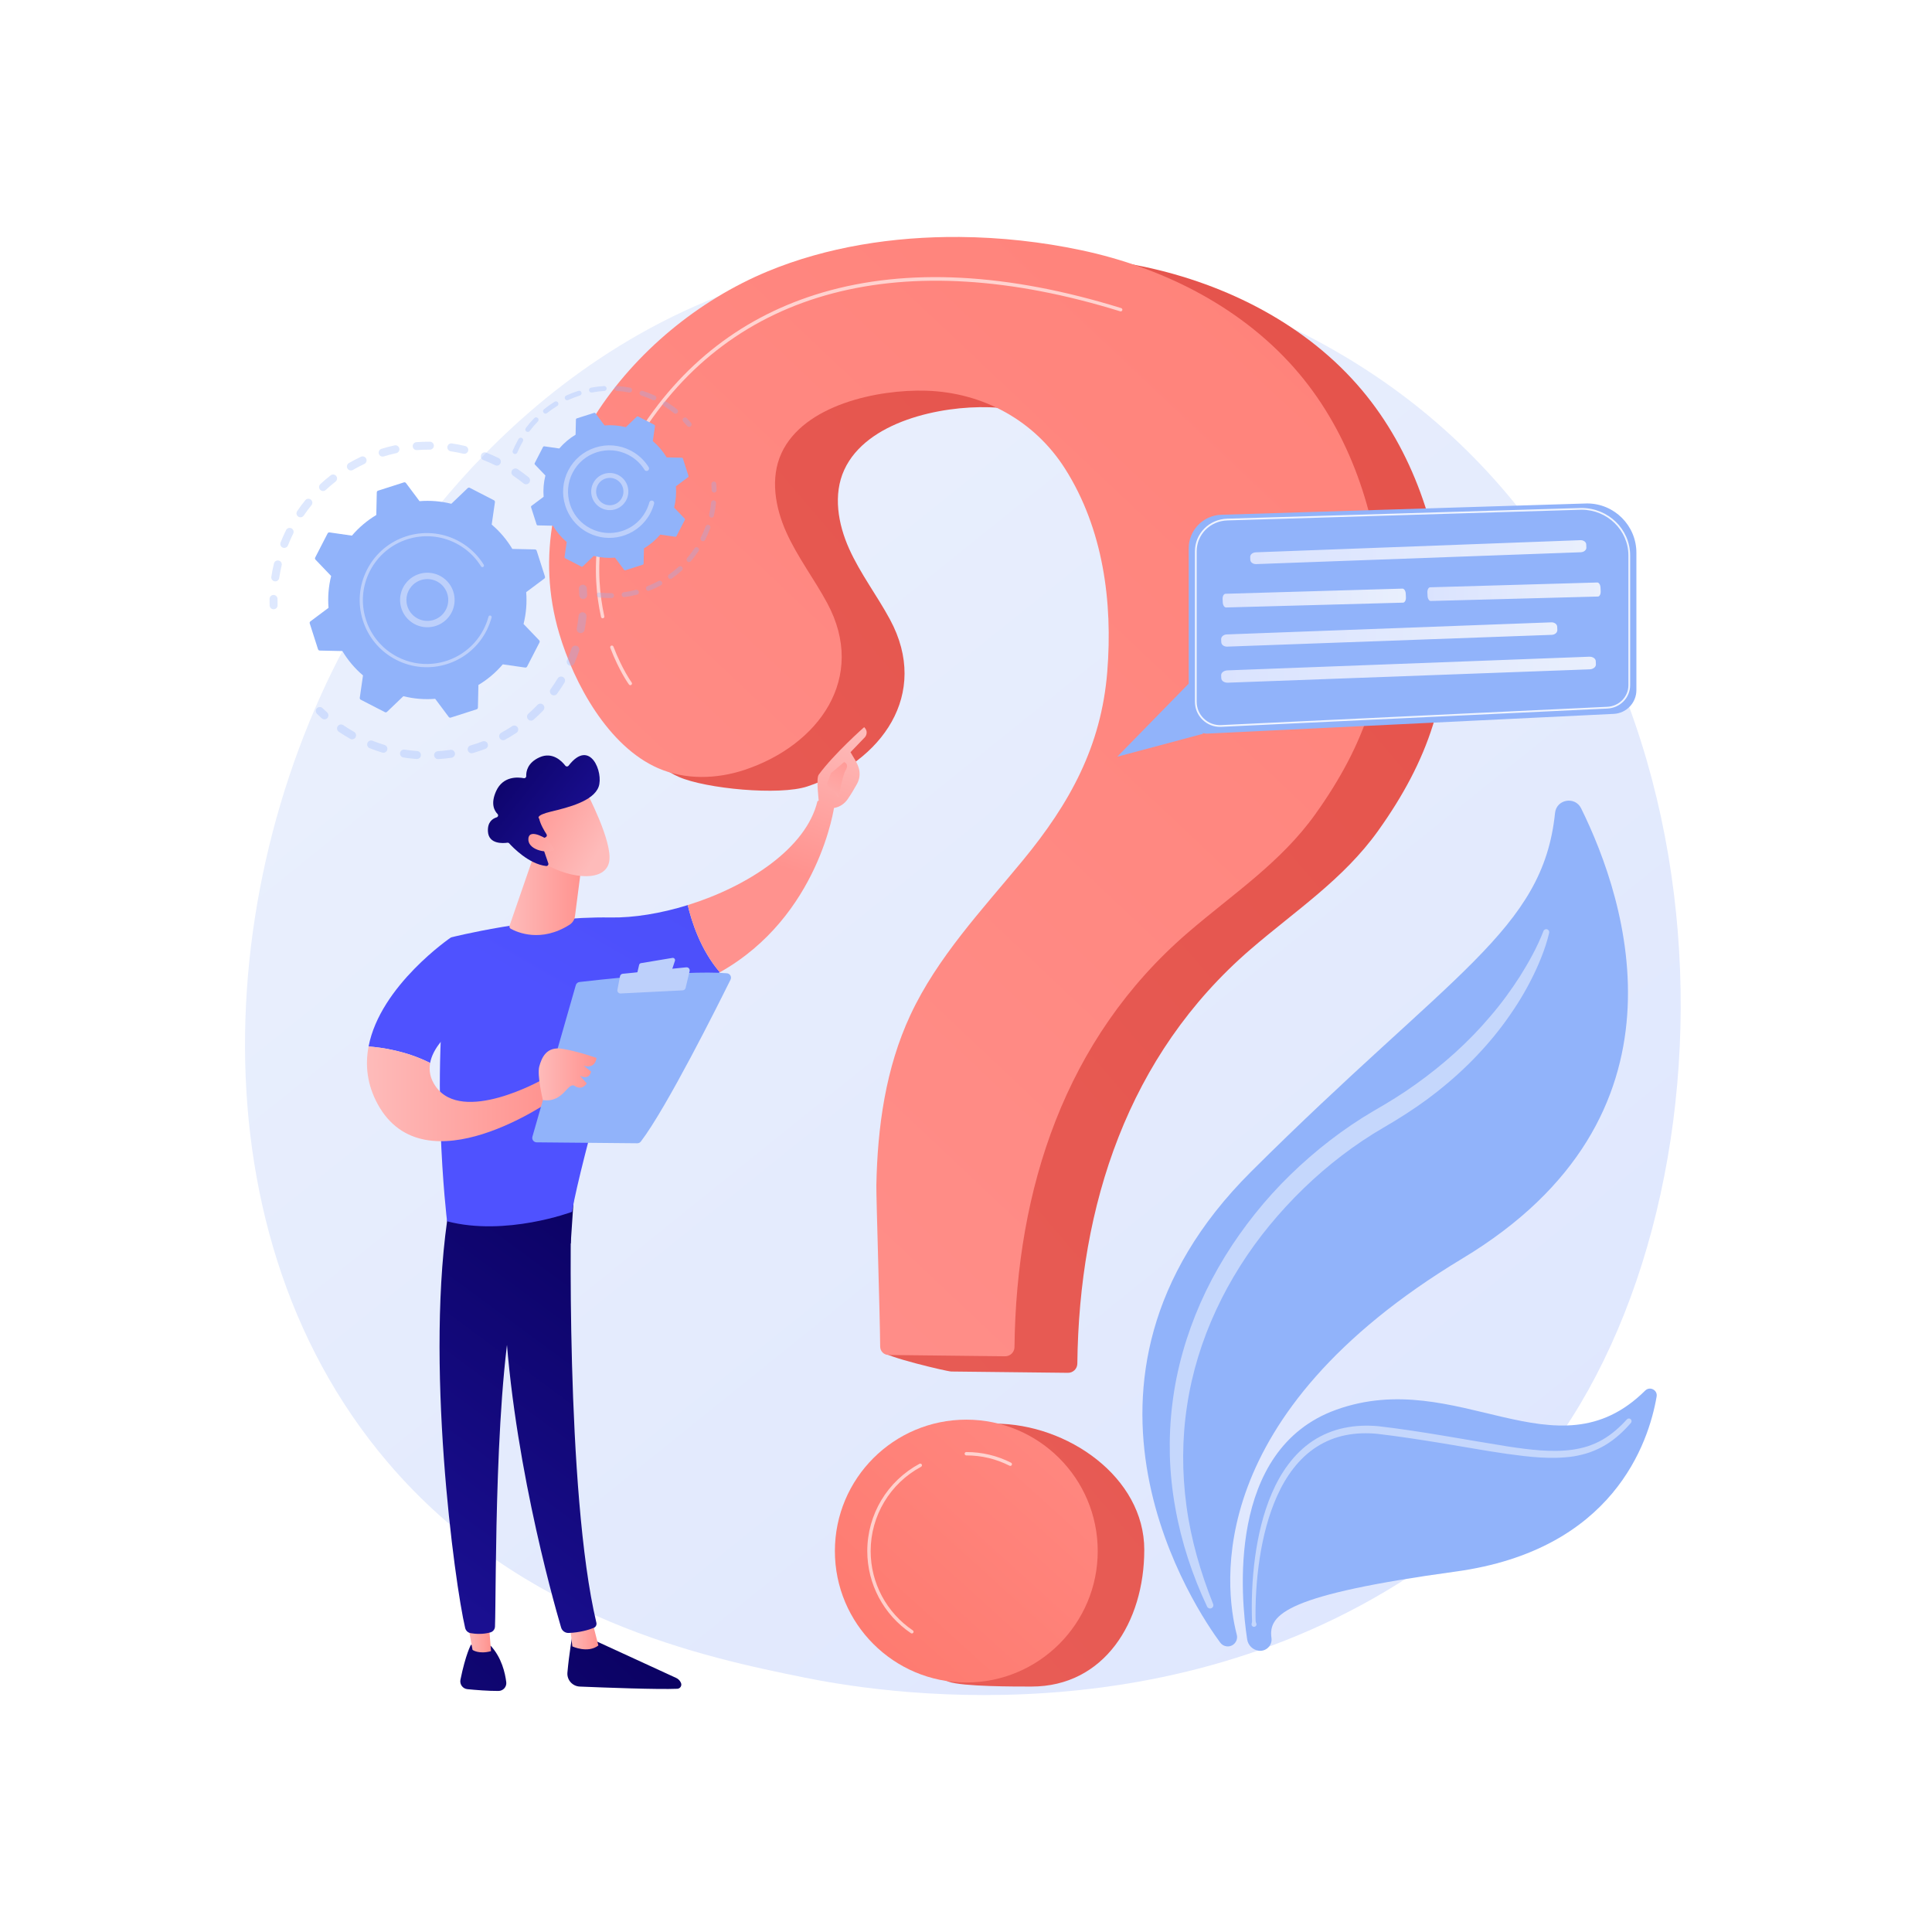<?xml version="1.0" encoding="utf-8"?>
<!-- Generator: Adobe Illustrator 27.5.0, SVG Export Plug-In . SVG Version: 6.00 Build 0)  -->
<svg version="1.1" xmlns="http://www.w3.org/2000/svg" xmlns:xlink="http://www.w3.org/1999/xlink" x="0px" y="0px"
	 viewBox="0 0 3710 3710" style="enable-background:new 0 0 3710 3710;" xml:space="preserve">
<g id="Background">
	<g>
		<g>
			<rect style="fill:#FFFFFF;" width="3710" height="3710"/>
		</g>
	</g>
</g>
<g id="Illustration">
	<g>
		<linearGradient id="SVGID_1_" gradientUnits="userSpaceOnUse" x1="3585.93" y1="4072.518" x2="1121.269" y2="1011.563">
			<stop  offset="0" style="stop-color:#DAE3FE"/>
			<stop  offset="1" style="stop-color:#E9EFFD"/>
		</linearGradient>
		<path style="fill:url(#SVGID_1_);" d="M2907.886,2865.388c-56.612,59.599-110.178,98.034-152.5,128.4
			c-497.48,356.948-1086.132,252.899-1211.237,227.49c-184.741-37.522-541.841-110.051-800.018-413.662
			c-390.6-459.338-329.778-1183.012-26.802-1660.719c55.419-87.381,348.159-572.364,943.15-650.141
			c360.083-47.069,779.823,47.864,1083.788,302.526C3382.316,1333.84,3336.894,2413.742,2907.886,2865.388z"/>
		<g>
			<path style="fill:#91B3FA;" d="M2355.215,3161.411c-4.791-0.652-9.081-3.177-11.962-7.061
				c-41.989-56.588-347.306-499.437,59.029-904.238c385.74-384.283,560.592-463.185,583.846-688.968
				c2.715-26.367,38.361-32.695,50.089-8.925c87.649,177.648,224.209,592.19-227.707,864.277
				c-498.511,300.141-457.655,629.157-433.547,722.656C2378.151,3151.511,2367.862,3163.132,2355.215,3161.411L2355.215,3161.411z"
				/>
			<path style="fill:#91B3FA;" d="M2417.041,3169.826c-11.343-1.544-20.33-10.291-22.079-21.605
				c-11.901-77.007-41.125-364.763,170.868-441.07c233.373-84.002,421.781,133.343,593.327-36.773
				c9.026-8.951,24.204-1.151,22.05,11.378c-15.278,88.863-83.279,294.691-385.857,336.106
				c-323.863,44.329-360.309,81.481-353.77,127.57C2443.597,3159.641,2431.262,3171.762,2417.041,3169.826L2417.041,3169.826z"/>
			<path style="opacity:0.47;fill:#FFFFFF;" d="M2974.847,1791.342c-3.955,16.753-9.215,32.468-15.493,48.072
				c-6.164,15.585-13.262,30.784-21,45.653c-15.322,29.843-33.708,58.071-53.839,84.964
				c-40.533,53.654-89.572,100.782-143.623,140.749c-26.957,19.868-55.777,38.13-84.266,54.63
				c-27.738,16.088-54.426,34.088-79.99,53.581c-51.164,38.979-97.553,84.212-138.52,133.805
				c-81.615,99.263-139.538,219.056-158.605,346.599c-9.732,63.625-9.847,128.77-1.084,192.927
				c8.661,64.239,26.971,127.143,51.117,187.792c1.305,3.233-0.258,6.912-3.491,8.216c-3.106,1.254-6.645-0.184-8.075-3.163
				c-28.233-59.935-49.329-123.652-61.007-189.445c-5.968-32.862-9.5-66.238-10.508-99.744c-0.804-33.499,0.607-67.139,4.83-100.471
				c8.112-66.737,26.937-132.109,54.05-193.647c27.191-61.568,63.11-119.077,105.069-171.534
				c41.945-52.532,90.608-99.531,143.819-140.592c26.657-20.484,54.533-39.435,83.629-56.459
				c28.485-16.346,55.525-32.952,81.717-51.854c52.277-37.341,100.588-80.448,142.148-129.644
				c21.042-24.382,40.092-50.479,57.5-77.685c17.063-27.259,33.01-56.02,44.487-85.76l0.15-0.386
				c1.144-2.97,4.481-4.447,7.451-3.301C2974.033,1785.691,2975.502,1788.581,2974.847,1791.342z"/>
			<path style="opacity:0.47;fill:#FFFFFF;" d="M2403.597,3117.601c0.99-2.787,0.681-5.378,0.59-8.042l-0.246-7.936l-0.185-15.865
				c0.019-10.574,0.246-21.146,0.708-31.712c0.941-21.128,2.741-42.232,5.568-63.231c5.764-41.926,15.265-83.734,32.189-123.109
				c16.736-39.103,42.081-76.473,78.865-100.889c18.324-11.985,38.995-20.52,60.417-24.855c21.405-4.511,43.399-5.181,64.909-3.292
				c84.305,9.777,166.939,25.941,249.79,39.066c41.269,6.153,83.12,11.646,123.636,6.106c10.069-1.476,19.989-3.674,29.624-6.77
				c9.536-3.327,18.906-7.226,27.659-12.355c17.62-10.061,33.112-23.813,46.955-39.075l0.043-0.047
				c1.908-2.102,5.156-2.262,7.258-0.354c2.074,1.881,2.254,5.072,0.429,7.177c-14.029,16.154-30.06,31.085-48.795,42.328
				c-9.302,5.715-19.338,10.17-29.573,13.972c-10.328,3.572-20.947,6.16-31.66,7.96c-43.15,6.321-85.927,0.946-127.669-4.777
				c-41.863-5.957-83.198-13.718-124.68-20.43c-41.351-6.732-83.186-13.238-124.367-18.067c-20.329-1.968-40.885-1.49-60.703,2.509
				c-19.852,3.834-38.829,11.495-55.808,22.371c-34.227,21.795-59.062,56.479-75.925,94.023
				c-17.061,37.732-27.198,78.585-33.626,119.801c-3.167,20.648-5.331,41.473-6.644,62.357c-0.648,10.442-1.067,20.901-1.276,31.363
				l-0.105,15.69l0.1,7.836c0.069,2.594-0.05,5.259,1.227,7.723c1.212,2.34,0.299,5.219-2.039,6.432
				c-2.34,1.212-5.22,0.299-6.433-2.04c-0.629-1.217-0.685-2.581-0.264-3.779L2403.597,3117.601z"/>
		</g>
		<g>
			<g>
				
					<linearGradient id="SVGID_00000109719559738586582220000013318598581697598862_" gradientUnits="userSpaceOnUse" x1="5363.391" y1="-1443.269" x2="212.772" y2="2946.92">
					<stop  offset="0" style="stop-color:#E1473D"/>
					<stop  offset="1" style="stop-color:#E9605A"/>
				</linearGradient>
				<path style="fill:url(#SVGID_00000109719559738586582220000013318598581697598862_);" d="M1963.114,486.796
					c-127.017-1.002-255.137,19.141-368.489,66.172c-263.864,109.481-487.797,399.17-400.164,695.069
					c28.468,96.123,13.512,202.17,109.271,243.943c51.812,22.602,192.908,36.055,246.555,18.243
					c142.587-47.341,236.311-176.908,158.763-320.59c-24.834-46.013-56.977-88.047-78.421-135.733
					c-21.445-47.687-31.218-104.288-9.355-151.789c42.917-93.235,185.486-122.875,277.94-120.078
					c109.123,3.301,208.001,57.275,266.724,149.866c73.187,115.397,91.728,255.756,81.016,389.707
					c-11.461,143.331-71.895,252.787-162.466,362.742c-77.976,94.665-163.847,185.535-215.673,296.692
					c-47.579,102.048-63.127,215.119-65.276,326.761c-0.417,21.638-108.028,225.559-107.566,287.857
					c0.065,8.801,122.05,37.958,130.851,38.056c45.926,0.514,176.012,1.968,223.892,2.502c9.847,0.11,17.963-7.76,18.074-17.606
					c3.408-303.094,96.636-592.06,332.636-795.62c85.873-74.069,178.354-134.385,245.126-227.875
					c95.171-133.251,142.122-264.386,128.573-428.839c-12.375-150.196-61.832-300.474-159.734-417.008
					c-105.226-125.251-259.236-203.467-419.301-237.221C2121.445,496.307,2042.495,487.422,1963.114,486.796z"/>
				
					<linearGradient id="SVGID_00000005945056004390112310000013005550778455798168_" gradientUnits="userSpaceOnUse" x1="6114.621" y1="-561.92" x2="963.995" y2="3828.276">
					<stop  offset="0" style="stop-color:#E1473D"/>
					<stop  offset="1" style="stop-color:#E9605A"/>
				</linearGradient>
				<path style="fill:url(#SVGID_00000005945056004390112310000013005550778455798168_);" d="M2197.345,2975.989
					c0,139.376-77.256,262.684-216.632,262.684c-30.108,0-132.512,0.278-159.284-9.394
					c-97.161-35.102-97.511-109.746-97.511-219.014c0-139.375,47.065-276.45,186.44-276.45S2197.345,2836.613,2197.345,2975.989z"/>
			</g>
			<g>
				
					<linearGradient id="SVGID_00000085251577679647789460000008827436186843518394_" gradientUnits="userSpaceOnUse" x1="555.064" y1="2735.665" x2="5026.368" y2="-1999.257">
					<stop  offset="0" style="stop-color:#FF928E"/>
					<stop  offset="1" style="stop-color:#FE7062"/>
				</linearGradient>
				<path style="fill:url(#SVGID_00000085251577679647789460000008827436186843518394_);" d="M1842.425,455.035
					c-127.017-1.002-255.137,19.141-368.489,66.172c-263.864,109.481-487.797,399.17-400.164,695.069
					c28.468,96.123,94.289,217.12,190.048,258.893c51.812,22.602,112.13,21.104,165.778,3.293
					c142.587-47.341,236.311-176.908,158.763-320.59c-24.834-46.013-56.977-88.047-78.421-135.733s-31.218-104.288-9.355-151.789
					c42.917-93.235,185.486-122.875,277.94-120.078c109.123,3.301,208.001,57.275,266.724,149.866
					c73.187,115.397,91.727,255.756,81.016,389.707c-11.461,143.331-71.896,252.787-162.466,362.742
					c-77.976,94.665-163.847,185.535-215.673,296.692c-47.579,102.048-63.127,215.119-65.276,326.761
					c-0.417,21.638,6.868,247.605,7.33,309.903c0.065,8.801,7.154,15.911,15.955,16.01c45.926,0.514,176.012,1.968,223.892,2.502
					c9.847,0.11,17.963-7.76,18.074-17.606c3.408-303.094,96.636-592.06,332.637-795.62
					c85.873-74.069,178.354-134.385,245.126-227.875c95.171-133.251,142.122-264.386,128.572-428.839
					c-12.375-150.196-61.832-300.474-159.734-417.008c-105.226-125.251-259.236-203.467-419.301-237.221
					C2000.755,464.546,1921.806,455.662,1842.425,455.035z"/>
				
					<linearGradient id="SVGID_00000170243721753104553900000006588280338405026458_" gradientUnits="userSpaceOnUse" x1="2373.296" y1="2406.44" x2="1359.546" y2="3526.634">
					<stop  offset="0" style="stop-color:#FF928E"/>
					<stop  offset="1" style="stop-color:#FE7062"/>
				</linearGradient>
				
					<circle style="fill:url(#SVGID_00000170243721753104553900000006588280338405026458_);" cx="1855.59" cy="2978.505" r="252.362"/>
			</g>
			<path style="opacity:0.63;fill:#FFFFFF;" d="M1157.305,1187.292c-1.485,0-2.825-1.028-3.158-2.539
				c-17.685-79.853-20.283-204.902,67.781-347.156c85.952-138.845,206.519-231.748,358.354-276.132
				c162.307-47.439,355.005-37.283,572.761,30.188c1.709,0.53,2.667,2.345,2.135,4.053c-0.528,1.708-2.356,2.668-4.049,2.135
				c-418.344-129.629-746.38-43.268-923.697,243.165c-86.916,140.402-84.388,263.666-66.963,342.347
				c0.386,1.746-0.716,3.475-2.462,3.861C1157.773,1187.267,1157.536,1187.292,1157.305,1187.292z"/>
			<path style="opacity:0.63;fill:#FFFFFF;" d="M1210.391,1315.773c-1,0-1.983-0.46-2.617-1.328
				c-0.766-1.048-18.953-26.175-35.866-70.43c-0.637-1.672,0.198-3.543,1.871-4.181c1.66-0.635,3.541,0.195,4.181,1.868
				c16.577,43.377,34.859,68.672,35.044,68.923c1.053,1.444,0.736,3.47-0.706,4.524
				C1211.72,1315.57,1211.051,1315.773,1210.391,1315.773z"/>
			<path style="opacity:0.63;fill:#FFFFFF;" d="M1940.033,2814.939c-0.492,0-0.993-0.112-1.462-0.352
				c-25.86-13.116-53.779-19.766-82.982-19.766c-1.789,0-3.238-1.45-3.238-3.239c0-1.789,1.449-3.239,3.238-3.239
				c30.229,0,59.135,6.887,85.912,20.469c1.594,0.809,2.231,2.757,1.422,4.353
				C1942.353,2814.291,1941.214,2814.939,1940.033,2814.939z"/>
			<path style="opacity:0.63;fill:#FFFFFF;" d="M1751.077,3136.743c-0.624,0-1.254-0.18-1.808-0.556
				c-52.499-35.467-83.84-94.413-83.84-157.682c0-70.144,38.417-134.368,100.255-167.607c1.574-0.85,3.538-0.258,4.386,1.32
				c0.848,1.576,0.257,3.539-1.317,4.386c-59.739,32.109-96.849,94.145-96.849,161.901c0,61.115,30.279,118.056,80.989,152.316
				c1.482,1.001,1.875,3.015,0.871,4.496C1753.14,3136.243,1752.117,3136.743,1751.077,3136.743z"/>
		</g>
		<g>
			<g>
				<g style="opacity:0.3;">
					<path style="fill:#91B3FA;" d="M1016.107,927.135c-2.654,3.279-7.465,3.784-10.742,1.129
						c-6.369-5.156-13.056-10.114-19.877-14.733c-3.451-2.337-4.383-7.002-2.122-10.482c0.027-0.041,0.054-0.082,0.081-0.125
						c2.365-3.492,7.114-4.405,10.607-2.039c7.179,4.863,14.22,10.08,20.924,15.51c3.066,2.481,3.705,6.852,1.602,10.088
						C1016.435,926.706,1016.279,926.925,1016.107,927.135z M950.746,893.324c-7.383-3.645-14.992-7.008-22.622-9.999
						c-3.924-1.538-5.862-5.969-4.324-9.897c1.558-3.936,5.972-5.862,9.899-4.322c8.027,3.146,16.037,6.686,23.806,10.52
						c3.782,1.867,5.334,6.448,3.467,10.23c-0.136,0.275-0.286,0.538-0.448,0.788C958.445,893.844,954.253,895.056,950.746,893.324z
						 M889.796,871.304c-7.987-1.905-16.154-3.485-24.279-4.697c-4.171-0.622-7.049-4.51-6.427-8.68
						c0.626-4.167,4.508-7.047,8.681-6.427c8.556,1.276,17.158,2.941,25.568,4.947c4.103,0.978,6.634,5.098,5.658,9.201
						c-0.209,0.874-0.56,1.678-1.023,2.391C896.263,870.67,893.023,872.074,889.796,871.304z M825.451,863.469
						c-8.221-0.072-16.54,0.214-24.728,0.846c-4.206,0.323-7.878-2.823-8.202-7.027c-0.32-4.205,2.826-7.874,7.027-8.202
						c8.622-0.664,17.38-0.964,26.032-0.892c4.217,0.037,7.608,3.485,7.571,7.702c-0.013,1.509-0.462,2.912-1.228,4.09
						C830.549,862.101,828.159,863.49,825.451,863.469z M760.964,870.163c-8.012,1.752-16.064,3.872-23.928,6.304
						c-4.031,1.244-8.307-1.013-9.553-5.042c-1.247-4.032,1.012-8.308,5.043-9.55c8.273-2.558,16.745-4.789,25.176-6.632
						c4.119-0.902,8.19,1.708,9.091,5.829c0.455,2.076,0.017,4.14-1.057,5.792C764.681,868.49,763.008,869.716,760.964,870.163z
						 M699.567,890.959c-7.438,3.485-14.816,7.333-21.934,11.439c-3.653,2.107-8.325,0.853-10.43-2.799
						c-2.108-3.654-0.857-8.323,2.798-10.433c7.49-4.321,15.259-8.371,23.086-12.039c3.82-1.789,8.365-0.144,10.156,3.676
						c1.163,2.481,0.874,5.268-0.516,7.408C701.975,889.366,700.906,890.332,699.567,890.959z M527.444,1116.351
						c-4.17-0.629-7.042-4.52-6.413-8.691c1.29-8.543,2.971-17.148,4.996-25.569c0.986-4.102,5.11-6.627,9.211-5.639
						c4.099,0.984,6.624,5.109,5.639,9.209c-1.923,7.997-3.518,16.166-4.742,24.279c-0.168,1.113-0.567,2.132-1.144,3.019
						C533.41,1115.393,530.502,1116.813,527.444,1116.351z M644.339,924.827c-6.473,5.049-12.805,10.441-18.819,16.028
						c-3.092,2.87-7.925,2.691-10.794-0.399c-2.872-3.092-2.676-7.91,0.4-10.794c6.335-5.883,13.003-11.561,19.819-16.878
						c3.326-2.594,8.124-2.001,10.719,1.325c2.058,2.637,2.11,6.203,0.384,8.859C645.599,923.661,645.026,924.29,644.339,924.827z
						 M543.069,1051.65c-3.923-1.546-5.85-5.982-4.303-9.907c3.17-8.036,6.729-16.043,10.573-23.798
						c1.859-3.791,6.457-5.321,10.236-3.449c3.778,1.873,5.322,6.456,3.449,10.236c-3.654,7.37-7.037,14.979-10.048,22.617
						c-0.192,0.487-0.431,0.942-0.706,1.365C550.333,1051.695,546.504,1053.005,543.069,1051.65z M598.075,970.18
						c-5.176,6.367-10.146,13.04-14.77,19.839c-2.371,3.49-7.121,4.393-10.61,2.021c-3.441-2.341-4.367-6.999-2.11-10.473
						c0.029-0.045,0.06-0.091,0.091-0.135c4.866-7.159,10.097-14.186,15.544-20.887c2.663-3.271,7.472-3.768,10.746-1.107
						c3.057,2.484,3.691,6.847,1.59,10.079C598.409,969.742,598.247,969.964,598.075,970.18z"/>
					<path style="fill:#91B3FA;" d="M531.821,1166.492c0.819-1.261,1.277-2.776,1.226-4.394c-0.125-3.936-0.167-7.939-0.132-11.901
						c0.04-4.217-3.349-7.669-7.565-7.707c-4.218-0.041-7.675,3.347-7.707,7.567c-0.04,4.167,0.007,8.377,0.136,12.519
						c0.132,4.215,3.658,7.527,7.871,7.394C528.251,1169.889,530.505,1168.518,531.821,1166.492z"/>
				</g>
				<g style="opacity:0.3;">
					<path style="fill:#91B3FA;" d="M629.426,1377.882c2.008-3.091,1.535-7.267-1.286-9.819c-2.921-2.64-5.836-5.386-8.661-8.161
						c-3.01-2.956-7.845-2.912-10.8,0.097c-2.967,3.022-2.911,7.846,0.097,10.801c2.976,2.921,6.045,5.814,9.119,8.594
						c3.129,2.828,7.958,2.585,10.787-0.543C628.961,1378.544,629.208,1378.219,629.426,1377.882z"/>
					<path style="fill:#91B3FA;" d="M1069.829,1332.139c-2.468,3.42-7.242,4.192-10.664,1.721c-3.419-2.469-4.185-7.235-1.72-10.662
						c4.7-6.51,9.195-13.323,13.417-20.323c2.155-3.602,6.873-4.773,10.485-2.595c3.612,2.178,4.774,6.872,2.597,10.484
						c-1.829,3.033-3.701,6.024-5.615,8.97C1075.595,1323.938,1072.737,1328.112,1069.829,1332.139z M1092.932,1277.737
						c-3.871-1.669-5.658-6.162-3.989-10.034c3.203-7.437,6.13-15.088,8.693-22.744c1.325-3.999,5.666-6.157,9.667-4.818
						c3.997,1.338,6.155,5.667,4.816,9.665c-2.698,8.061-5.776,16.116-9.15,23.941c-0.175,0.406-0.381,0.79-0.614,1.147
						C1100.364,1277.956,1096.401,1279.232,1092.932,1277.737z M1043.216,1364.134c-5.868,6.145-12.08,12.123-18.465,17.767
						c-3.16,2.794-7.987,2.496-10.782-0.665c-2.792-3.16-2.491-7.982,0.665-10.78c6.065-5.359,11.963-11.034,17.534-16.87
						c2.914-3.05,7.748-3.162,10.8-0.249c2.698,2.577,3.095,6.658,1.133,9.677
						C1043.846,1363.406,1043.551,1363.783,1043.216,1364.134z M1113.679,1215.611c-4.145-0.777-6.877-4.769-6.097-8.914
						c1.492-7.946,2.66-16.051,3.476-24.089c0.424-4.2,4.169-7.254,8.368-6.828c4.196,0.425,7.252,4.17,6.827,8.366
						c-0.858,8.465-2.089,17-3.659,25.368c-0.191,1.011-0.57,1.939-1.098,2.752
						C1119.86,1214.783,1116.812,1216.199,1113.679,1215.611z M991.773,1407.235c-7.072,4.701-14.444,9.164-21.913,13.267
						c-3.696,2.031-8.337,0.682-10.369-3.014c-2.034-3.698-0.682-8.341,3.015-10.372c7.094-3.898,14.097-8.137,20.812-12.602
						c3.513-2.335,8.254-1.38,10.589,2.133c1.74,2.618,1.652,5.916,0.043,8.392C993.399,1405.888,992.668,1406.641,991.773,1407.235
						z M932.124,1438.009c-7.947,3.049-16.116,5.797-24.279,8.17c-4.052,1.176-8.288-1.152-9.466-5.203
						c-1.178-4.056,1.151-8.292,5.203-9.464c7.756-2.255,15.519-4.867,23.072-7.762c3.938-1.511,8.355,0.458,9.866,4.396
						c0.909,2.373,0.556,4.921-0.731,6.9C934.941,1436.351,933.688,1437.409,932.124,1438.009z M867.184,1455.053
						c-8.427,1.246-17.001,2.15-25.48,2.688c-4.211,0.266-7.837-2.93-8.105-7.139c-0.267-4.215,2.931-7.838,7.138-8.105
						c8.058-0.509,16.203-1.37,24.212-2.554c4.172-0.617,8.055,2.266,8.671,6.437c0.284,1.917-0.17,3.771-1.149,5.277
						C871.319,1453.43,869.44,1454.719,867.184,1455.053z M800.073,1457.525c-8.495-0.626-17.061-1.623-25.461-2.964
						c-4.165-0.664-7.004-4.58-6.338-8.746c0.663-4.158,4.581-7,8.746-6.336c7.975,1.273,16.108,2.219,24.179,2.814
						c4.206,0.31,7.364,3.97,7.053,8.177c-0.099,1.329-0.53,2.551-1.208,3.595C805.574,1456.324,802.952,1457.736,800.073,1457.525z
						 M734.024,1445.183c-8.128-2.477-16.257-5.335-24.165-8.495c-3.917-1.566-5.824-6.01-4.258-9.927
						c1.562-3.904,6.008-5.823,9.925-4.257c7.512,3.003,15.233,5.717,22.954,8.071c4.033,1.228,6.307,5.497,5.077,9.531
						c-0.214,0.702-0.519,1.353-0.901,1.939C740.849,1444.826,737.356,1446.199,734.024,1445.183z M672.362,1418.668
						c-5.448-3.085-10.87-6.377-16.11-9.783c-1.899-1.234-3.776-2.484-5.638-3.752c-3.484-2.374-4.483-7.127-2.01-10.61
						c2.373-3.487,7.124-4.388,10.612-2.013c1.768,1.204,3.555,2.396,5.359,3.568c4.983,3.238,10.133,6.366,15.314,9.3
						c3.67,2.077,4.96,6.738,2.882,10.408c-0.079,0.137-0.16,0.273-0.245,0.405C680.342,1419.549,675.893,1420.669,672.362,1418.668
						z"/>
					<path style="fill:#91B3FA;" d="M1126.365,1146.778c0.827-1.273,1.284-2.803,1.226-4.433c-0.15-4.132-0.391-8.339-0.715-12.504
						c-0.327-4.206-4.001-7.35-8.205-7.022c-4.205,0.329-7.351,3.997-7.022,8.205c0.307,3.957,0.535,7.953,0.679,11.876
						c0.151,4.213,3.692,7.507,7.908,7.354C1122.819,1150.159,1125.056,1148.791,1126.365,1146.778z"/>
				</g>
				<g>
					<path style="fill:#91B3FA;" d="M1030.573,1057.527c-0.466-1.45-1.798-2.446-3.321-2.479l-43.433-0.955
						c-10.434-17.4-23.717-33.26-39.612-46.797l6.198-42.97c0.217-1.507-0.546-2.986-1.9-3.683l-46.333-23.846
						c-1.354-0.698-3.002-0.458-4.101,0.594l-31.366,30.018c-20.254-5.068-40.881-6.661-61.104-5.039l-26.018-34.789
						c-0.912-1.219-2.498-1.726-3.948-1.261l-49.624,15.901c-1.45,0.465-2.446,1.798-2.479,3.321l-0.954,43.432
						c-17.4,10.433-33.261,23.716-46.797,39.613l-42.97-6.198c-1.508-0.218-2.987,0.545-3.683,1.899l-23.847,46.333
						c-0.697,1.354-0.457,3.001,0.595,4.101l30.018,31.367c-5.069,20.254-6.661,40.881-5.038,61.104l-34.79,26.018
						c-1.219,0.912-1.727,2.497-1.261,3.948l15.901,49.624c0.464,1.45,1.799,2.445,3.32,2.479l43.434,0.954
						c10.433,17.4,23.716,33.26,39.612,46.797l-6.198,42.971c-0.218,1.507,0.545,2.987,1.899,3.683l46.334,23.846
						c1.354,0.697,3.001,0.458,4.101-0.595l31.367-30.017c20.254,5.068,40.881,6.66,61.104,5.039l26.018,34.789
						c0.911,1.22,2.497,1.726,3.948,1.261l49.624-15.901c1.45-0.465,2.445-1.798,2.479-3.32l0.954-43.433
						c17.4-10.433,33.26-23.716,46.797-39.612l42.97,6.198c1.506,0.217,2.986-0.545,3.683-1.9l23.846-46.333
						c0.697-1.354,0.458-3.001-0.595-4.101l-30.017-31.366c5.068-20.254,6.659-40.881,5.038-61.104l34.79-26.019
						c1.22-0.912,1.726-2.498,1.261-3.947L1030.573,1057.527z"/>
					<g>
						<path style="fill:#BDD0FB;" d="M859.928,1186.795c-19.101,21.663-52.263,23.751-73.93,4.649
							c-10.496-9.252-16.759-22.039-17.636-36.002c-0.879-13.961,3.731-27.432,12.987-37.926
							c19.101-21.664,52.264-23.751,73.93-4.649c19.709,17.378,23.214,46.394,9.302,67.803
							C863.202,1182.792,861.65,1184.842,859.928,1186.795z M780.557,1154.676c0.674,10.707,5.475,20.509,13.523,27.604
							c16.609,14.643,42.039,13.045,56.683-3.565c14.654-16.61,13.045-42.039-3.566-56.685
							c-16.609-14.643-42.039-13.045-56.683,3.565c-1.328,1.507-2.528,3.091-3.602,4.744
							C782.246,1137.521,780.011,1145.975,780.557,1154.676z"/>
					</g>
					<path style="fill:#BDD0FB;" d="M927.433,1222.791c2.389-3.677,4.608-7.496,6.642-11.448l0,0
						c0.641-1.243,1.261-2.499,1.861-3.763c2.959-6.234,5.417-12.693,7.336-19.277c0.026-0.09,0.052-0.179,0.079-0.269
						c0.073-0.255,0.146-0.51,0.217-0.766c0.141-0.497,0.277-0.996,0.412-1.493c0.354-1.311-0.202-2.652-1.281-3.355
						c-0.263-0.171-0.557-0.303-0.875-0.389c-1.629-0.439-3.301,0.53-3.742,2.156c-2.256,8.383-5.433,16.578-9.44,24.359
						c-19.888,38.658-57.606,62.275-97.985,66.007c-22.459,2.079-45.742-1.998-67.241-13.063c-3.771-1.939-7.415-4.056-10.922-6.336
						c-23.602-15.341-41.064-38.142-49.768-65.311c-10-31.207-7.249-64.441,7.747-93.578
						c30.976-60.172,105.08-83.899,165.226-52.943c3.709,1.908,7.307,3.998,10.781,6.257c15.055,9.787,27.801,22.759,37.277,38.03
						c0.245,0.394,0.564,0.714,0.93,0.95c0.961,0.624,2.237,0.68,3.275,0.034c1.432-0.895,1.879-2.771,0.984-4.208
						c-9.949-16.032-23.331-29.654-39.135-39.928c-3.646-2.371-7.423-4.564-11.314-6.568
						c-63.148-32.501-140.967-7.547-173.456,55.578c-15.744,30.589-18.63,65.477-8.132,98.238
						c9.137,28.522,27.47,52.459,52.246,68.565c3.682,2.393,7.508,4.614,11.464,6.651c30.591,15.743,65.479,18.632,98.24,8.135
						C887.387,1265.916,911.328,1247.575,927.433,1222.791z"/>
				</g>
			</g>
			<g>
				<g style="opacity:0.3;">
					<path style="fill:#91B3FA;" d="M1327.343,817.62c1.112-1.711,1.02-4.012-0.378-5.64c-2.607-3.039-5.341-6.042-8.128-8.922
						c-1.811-1.872-4.794-1.921-6.67-0.11c-1.882,1.807-1.92,4.798-0.11,6.67c2.656,2.744,5.262,5.606,7.751,8.506
						c1.693,1.976,4.671,2.203,6.651,0.509C1326.809,818.331,1327.103,817.989,1327.343,817.62z"/>
					<path style="fill:#91B3FA;" d="M1301.007,792.758c-1.636,2.027-4.603,2.349-6.633,0.713
						c-5.122-4.122-10.515-8.03-16.026-11.612c-1.162-0.755-2.338-1.5-3.525-2.235c-2.211-1.374-2.893-4.281-1.52-6.495
						c1.382-2.041,4.281-2.893,6.498-1.521c1.241,0.771,2.47,1.55,3.687,2.341c5.778,3.755,11.432,7.852,16.802,12.177
						c1.901,1.529,2.302,4.234,1,6.239C1301.204,792.498,1301.108,792.628,1301.007,792.758z M1253.736,768.257
						c-7.235-3.347-14.741-6.278-22.311-8.705c-2.482-0.797-3.845-3.449-3.05-5.932c0.795-2.467,3.451-3.848,5.932-3.051
						c7.933,2.544,15.804,5.614,23.389,9.126c2.365,1.094,3.394,3.898,2.302,6.264c-0.096,0.207-0.209,0.405-0.33,0.593
						C1258.41,768.487,1255.891,769.254,1253.736,768.257z M1208.202,753.673c-7.822-1.471-15.818-2.465-23.772-2.956
						c-2.598-0.161-4.577-2.4-4.415-4.998c0.162-2.608,2.394-4.58,4.998-4.419c8.34,0.514,16.73,1.56,24.931,3.099
						c2.56,0.482,4.248,2.948,3.766,5.507c-0.12,0.623-0.354,1.196-0.68,1.698C1212.019,753.16,1210.137,754.035,1208.202,753.673z
						 M1160.475,750.722c-7.956,0.493-15.957,1.485-23.766,2.951c-2.564,0.479-5.028-1.207-5.506-3.767
						c-0.477-2.554,1.205-5.024,3.765-5.506c8.195-1.536,16.578-2.576,24.924-3.094c2.599-0.162,4.839,1.818,5.001,4.418
						c0.061,1.048-0.22,2.038-0.752,2.857C1163.354,749.791,1162.026,750.626,1160.475,750.722z M1113.474,759.512
						c-7.594,2.412-15.107,5.317-22.338,8.633c-2.365,1.086-5.166,0.046-6.253-2.322c-1.087-2.368-0.052-5.17,2.322-6.253
						c7.577-3.476,15.454-6.52,23.411-9.051c2.483-0.786,5.135,0.585,5.923,3.066c0.446,1.402,0.202,2.859-0.541,4.003
						C1115.425,758.47,1114.554,759.168,1113.474,759.512z M1070.031,779.446c-6.772,4.183-13.345,8.827-19.538,13.81
						c-2.028,1.632-4.999,1.311-6.63-0.719c-1.631-2.03-1.312-4.989,0.718-6.634c6.493-5.224,13.39-10.097,20.494-14.485
						c2.217-1.366,5.123-0.681,6.491,1.534c0.99,1.605,0.905,3.571-0.058,5.052C1071.139,778.57,1070.645,779.067,1070.031,779.446z
						 M1032.798,809.386c-5.521,5.699-10.758,11.821-15.563,18.2c-1.57,2.078-4.527,2.494-6.606,0.926
						c-2.08-1.566-2.466-4.498-0.93-6.608c5.041-6.684,10.531-13.103,16.322-19.081c1.814-1.87,4.8-1.918,6.672-0.106
						c1.645,1.594,1.879,4.099,0.674,5.953C1033.204,808.922,1033.015,809.162,1032.798,809.386z M987.169,871.52
						c-2.4-1.015-3.52-3.781-2.504-6.181c2.811-6.641,6.035-13.242,9.569-19.604c0.532-0.97,1.076-1.926,1.626-2.882
						c1.23-2.282,4.188-3.03,6.446-1.719c2.256,1.304,3.025,4.187,1.722,6.445c-0.52,0.893-1.029,1.795-1.537,2.72
						c-3.385,6.088-6.46,12.384-9.142,18.717c-0.11,0.261-0.242,0.508-0.39,0.735C991.737,871.634,989.306,872.425,987.169,871.52z"
						/>
				</g>
				<g style="opacity:0.3;">
					<path style="fill:#91B3FA;" d="M1341.582,1058.051c-4.568,6.835-9.596,13.447-14.936,19.662c-1.699,1.972-4.676,2.2-6.653,0.5
						c-1.978-1.7-2.17-4.676-0.5-6.653c5.096-5.923,9.889-12.233,14.247-18.754c1.446-2.167,4.378-2.747,6.542-1.3
						c2.148,1.437,2.739,4.332,1.336,6.491C1341.606,1058.014,1341.593,1058.033,1341.582,1058.051z M1347.712,1038.794
						c-2.322-1.177-3.251-4.016-2.073-6.338c3.543-6.99,6.699-14.264,9.377-21.624c0.893-2.431,3.598-3.71,6.048-2.815
						c2.448,0.891,3.707,3.595,2.818,6.044c-2.808,7.712-6.115,15.336-9.83,22.659c-0.079,0.155-0.162,0.301-0.255,0.444
						C1352.502,1039.157,1349.885,1039.896,1347.712,1038.794z M1309.416,1095.426c-6.088,5.531-12.565,10.738-19.252,15.473
						c-2.126,1.505-5.073,1.002-6.576-1.123c-1.508-2.126-1.004-5.058,1.12-6.576c6.38-4.517,12.557-9.482,18.368-14.756
						c1.929-1.751,4.912-1.607,6.66,0.318c1.473,1.622,1.606,3.988,0.466,5.741
						C1309.987,1094.835,1309.725,1095.146,1309.416,1095.426z M1365.241,993.898c-2.538-0.584-4.121-3.118-3.538-5.656
						c1.759-7.635,3.065-15.453,3.88-23.241c0.275-2.587,2.596-4.468,5.18-4.201c2.592,0.272,4.474,2.592,4.202,5.183
						c-0.852,8.167-2.221,16.37-4.068,24.377c-0.129,0.554-0.349,1.061-0.641,1.511
						C1369.206,993.486,1367.224,994.355,1365.241,993.898z M1269.185,1123.91c-7.223,3.896-14.761,7.388-22.406,10.386
						c-2.425,0.951-5.163-0.246-6.114-2.672c-0.951-2.426,0.24-5.164,2.671-6.114c7.294-2.855,14.481-6.188,21.369-9.906
						c2.292-1.236,5.154-0.381,6.391,1.915c0.848,1.57,0.711,3.412-0.199,4.812
						C1270.482,1122.97,1269.905,1123.521,1269.185,1123.91z M1223.289,1141.913c-7.962,2.056-16.12,3.646-24.245,4.728
						c-2.581,0.344-4.952-1.468-5.295-4.051c-0.346-2.579,1.468-4.955,4.053-5.299c7.747-1.033,15.529-2.552,23.128-4.514
						c2.522-0.652,5.095,0.866,5.747,3.388c0.343,1.332,0.083,2.68-0.614,3.752
						C1225.443,1140.872,1224.477,1141.606,1223.289,1141.913z M1174.398,1148.411c-8.228,0.092-16.534-0.323-24.681-1.228
						c-2.592-0.289-4.455-2.62-4.167-5.21c0.286-2.588,2.623-4.451,5.207-4.167c7.771,0.866,15.689,1.26,23.533,1.169
						c2.606-0.029,4.742,2.06,4.769,4.665c0.014,0.967-0.268,1.866-0.758,2.619
						C1177.471,1147.537,1176.038,1148.391,1174.398,1148.411z"/>
					<path style="fill:#91B3FA;" d="M1375.277,943.727c0.496-0.763,0.776-1.677,0.758-2.655c-0.074-4.037-0.27-8.089-0.577-12.046
						c-0.203-2.596-2.472-4.54-5.07-4.339c-2.591,0.209-4.535,2.473-4.338,5.07c0.295,3.773,0.48,7.64,0.553,11.492
						c0.048,2.605,2.201,4.677,4.804,4.627C1373.032,945.845,1374.452,944.996,1375.277,943.727z"/>
				</g>
				<g>
					<path style="fill:#91B3FA;" d="M1311.406,880.606c-0.312-0.97-1.203-1.637-2.222-1.659l-29.063-0.639
						c-6.982-11.643-15.87-22.256-26.507-31.314l4.147-28.754c0.145-1.009-0.365-1.998-1.271-2.465l-31.004-15.956
						c-0.906-0.467-2.009-0.307-2.744,0.397l-20.989,20.087c-13.553-3.392-27.356-4.457-40.888-3.372l-17.411-23.279
						c-0.61-0.816-1.671-1.155-2.642-0.844l-33.206,10.64c-0.97,0.311-1.637,1.203-1.659,2.222l-0.638,29.063
						c-11.643,6.981-22.257,15.87-31.315,26.507l-28.754-4.148c-1.009-0.145-1.998,0.365-2.465,1.271l-15.957,31.004
						c-0.466,0.906-0.306,2.008,0.398,2.744l20.087,20.989c-3.392,13.553-4.457,27.356-3.371,40.888l-23.28,17.41
						c-0.816,0.61-1.155,1.671-0.844,2.641l10.64,33.207c0.311,0.97,1.203,1.636,2.221,1.659l29.064,0.639
						c6.981,11.643,15.87,22.256,26.507,31.314l-4.147,28.754c-0.146,1.008,0.364,1.998,1.271,2.464l31.004,15.957
						c0.906,0.466,2.008,0.306,2.744-0.398l20.989-20.087c13.553,3.392,27.356,4.457,40.888,3.371l17.41,23.28
						c0.61,0.816,1.671,1.155,2.642,0.844l33.206-10.64c0.971-0.311,1.637-1.203,1.66-2.222l0.638-29.063
						c11.643-6.981,22.256-15.87,31.314-26.507l28.754,4.148c1.008,0.145,1.998-0.365,2.465-1.271l15.956-31.004
						c0.466-0.906,0.307-2.008-0.398-2.744l-20.086-20.989c3.392-13.553,4.456-27.356,3.371-40.888l23.28-17.411
						c0.816-0.61,1.155-1.671,0.844-2.641L1311.406,880.606z"/>
					<g>
						<path style="fill:#BDD0FB;" d="M1197.691,967.519c-6.302,7.153-15.013,11.419-24.525,12.016
							c-9.509,0.6-18.685-2.542-25.834-8.846c-14.756-13.009-16.17-35.561-3.168-50.361c13.016-14.754,35.604-16.174,50.356-3.166
							c7.15,6.302,11.417,15.011,12.016,24.522c0.486,7.732-1.5,15.242-5.646,21.622
							C1199.937,964.774,1198.868,966.183,1197.691,967.519z M1153.568,963.612c5.26,4.638,12.009,6.949,19.008,6.509
							c6.994-0.44,13.402-3.58,18.038-8.838l0,0c4.63-5.265,6.946-12.008,6.506-19.007c-0.437-6.994-3.58-13.401-8.836-18.036
							c-10.855-9.57-27.47-8.526-37.044,2.326c-0.862,0.981-1.639,2.006-2.33,3.07
							C1141.938,940.365,1143.695,954.907,1153.568,963.612z"/>
					</g>
					<path style="fill:#BDD0FB;" d="M1244.676,992.57c1.626-2.503,3.138-5.108,4.535-7.815c2.77-5.378,4.995-11.043,6.617-16.853
						c0.071-0.262,0.142-0.523,0.213-0.785c0.546-2.024-0.311-4.094-1.979-5.181c-0.405-0.263-0.86-0.468-1.351-0.601
						c-2.515-0.678-5.094,0.821-5.778,3.329c-1.463,5.439-3.52,10.743-6.11,15.768l-0.001,0.002
						c-0.141,0.276-0.288,0.552-0.431,0.824c-6.236,11.837-15.187,21.672-26.035,28.897c-5.889,3.922-12.342,7.073-19.233,9.349
						c-0.056,0.019-0.112,0.037-0.168,0.056c-0.174,0.055-0.343,0.113-0.515,0.166c-20.203,6.472-41.718,4.692-60.58-5.017
						c-2.442-1.255-4.799-2.624-7.07-4.1c-15.279-9.931-26.583-24.694-32.221-42.283c-6.472-20.203-4.688-41.716,5.019-60.576
						c9.709-18.846,26.181-32.815,46.382-39.292c20.203-6.472,41.718-4.692,60.58,5.017c2.401,1.233,4.73,2.588,6.977,4.048
						c9.748,6.337,17.998,14.733,24.132,24.619c0.379,0.609,0.871,1.102,1.436,1.467c1.483,0.964,3.455,1.05,5.058,0.054
						c2.21-1.38,2.896-4.279,1.52-6.498c-6.864-11.061-16.096-20.458-26.997-27.547c-2.518-1.636-5.122-3.15-7.806-4.532
						c-21.106-10.862-45.176-12.854-67.78-5.611c-22.6,7.244-41.038,22.834-51.89,43.956c-10.863,21.103-12.857,45.171-5.61,67.775
						c6.303,19.678,18.951,36.193,36.045,47.304c2.538,1.649,5.177,3.183,7.906,4.588
						C1170.4,1044.125,1220.156,1030.302,1244.676,992.57z"/>
				</g>
			</g>
		</g>
		<g>
			<polygon style="fill:#91B3FA;" points="2282.654,1312.776 2145.484,1453.092 2310.024,1409.139 			"/>
			<path style="fill:#91B3FA;" d="M3098.85,1370.856l-779.418,37.826c-20.017,0.972-36.778-14.996-36.778-35.036v-320.654
				c0-34.852,27.681-63.404,62.517-64.482l702.457-21.737c52.311,0,94.717,42.406,94.717,94.717v263.707
				C3142.345,1349.582,3123.205,1369.674,3098.85,1370.856z"/>
			<path style="opacity:0.85;fill:#FFFFFF;" d="M2342.741,1395.806c-12.422,0-24.127-4.681-33.186-13.319
				c-9.626-9.184-14.93-21.57-14.93-34.876v-289.002c0-34.059,27.305-61.562,62.168-62.615l680.137-20.538
				c51.548,0,93.447,40.905,93.447,91.183v249.163c0,23.977-19.207,43.667-43.727,44.827l-741.556,35.122
				C2344.309,1395.786,2343.523,1395.806,2342.741,1395.806z M3036.979,978.834l-680.087,20.538
				c-33.021,0.997-58.888,27.017-58.888,59.236v289.002c0,12.374,4.93,23.89,13.884,32.43c8.953,8.539,20.678,12.935,33.047,12.333
				l741.556-35.122c22.715-1.074,40.506-19.281,40.506-41.451v-249.163C3126.997,1018.223,3086.617,978.834,3036.979,978.834z"/>
			
				<linearGradient id="SVGID_00000074436770574805567870000006111697445800406923_" gradientUnits="userSpaceOnUse" x1="2400.731" y1="1060.264" x2="3046.287" y2="1060.264">
				<stop  offset="0" style="stop-color:#DAE3FE"/>
				<stop  offset="1" style="stop-color:#E9EFFD"/>
			</linearGradient>
			<path style="fill:url(#SVGID_00000074436770574805567870000006111697445800406923_);" d="M3034.706,1037.295l-623.235,23.325
				c-6.12,0.229-10.938,4.286-10.735,9.038l0.234,5.478c0.201,4.703,5.247,8.317,11.303,8.095l623.259-22.759
				c6.125-0.224,10.951-4.282,10.748-9.038l-0.258-6.045C3045.821,1040.684,3040.767,1037.069,3034.706,1037.295z"/>
			
				<linearGradient id="SVGID_00000085232280968506852970000007404565314376801666_" gradientUnits="userSpaceOnUse" x1="2344.966" y1="1218.39" x2="2990.537" y2="1218.39">
				<stop  offset="0" style="stop-color:#DAE3FE"/>
				<stop  offset="1" style="stop-color:#E9EFFD"/>
			</linearGradient>
			<path style="fill:url(#SVGID_00000085232280968506852970000007404565314376801666_);" d="M2978.934,1195.077l-623.24,23.207
				c-6.12,0.228-10.932,4.422-10.722,9.345l0.243,5.674c0.208,4.871,5.26,8.622,11.316,8.402l623.265-22.62
				c6.125-0.222,10.945-4.418,10.734-9.345l-0.268-6.261C2990.055,1198.603,2984.995,1194.851,2978.934,1195.077z"/>
			
				<linearGradient id="SVGID_00000160161469694458060350000010920372908400660632_" gradientUnits="userSpaceOnUse" x1="2344.97" y1="1286.022" x2="3064.612" y2="1286.022">
				<stop  offset="0" style="stop-color:#DAE3FE"/>
				<stop  offset="1" style="stop-color:#E9EFFD"/>
			</linearGradient>
			<path style="fill:url(#SVGID_00000160161469694458060350000010920372908400660632_);" d="M3051.746,1261.08l-694.777,26.232
				c-6.822,0.258-12.205,4.515-11.992,9.486l0.245,5.73c0.21,4.919,5.824,8.684,12.575,8.435l694.802-25.64
				c6.828-0.252,12.219-4.512,12.007-9.487l-0.271-6.323C3064.125,1264.593,3058.502,1260.825,3051.746,1261.08z"/>
			
				<linearGradient id="SVGID_00000140702055512832399520000018117900676677724075_" gradientUnits="userSpaceOnUse" x1="2347.737" y1="1148.411" x2="2699.829" y2="1148.411">
				<stop  offset="0" style="stop-color:#DAE3FE"/>
				<stop  offset="1" style="stop-color:#E9EFFD"/>
			</linearGradient>
			<path style="fill:url(#SVGID_00000140702055512832399520000018117900676677724075_);" d="M2693.004,1130.319l-339.69,9.902
				c-3.336,0.097-5.83,4.676-5.557,10.201l0.314,6.369c0.27,5.467,3.15,9.804,6.451,9.714l339.722-9.244
				c3.339-0.091,5.837-4.671,5.564-10.201l-0.347-7.027C2699.191,1134.561,2696.307,1130.223,2693.004,1130.319z"/>
			
				<linearGradient id="SVGID_00000152261913306886617340000017173695398315672728_" gradientUnits="userSpaceOnUse" x1="2740.979" y1="1136.321" x2="3073.802" y2="1136.321">
				<stop  offset="0" style="stop-color:#DAE3FE"/>
				<stop  offset="1" style="stop-color:#E9EFFD"/>
			</linearGradient>
			<path style="fill:url(#SVGID_00000152261913306886617340000017173695398315672728_);" d="M3067.296,1118.578l-321.073,9.204
				c-3.153,0.09-5.496,4.663-5.221,10.188l0.317,6.369c0.272,5.467,3.007,9.809,6.127,9.726l321.106-8.546
				c3.156-0.084,5.503-4.659,5.228-10.188l-0.35-7.027C3073.158,1122.832,3070.418,1118.488,3067.296,1118.578z"/>
		</g>
		<g>
			
				<linearGradient id="SVGID_00000125565087988711964140000016402491629615414676_" gradientUnits="userSpaceOnUse" x1="7779.636" y1="3089.184" x2="7159.284" y2="3763.954" gradientTransform="matrix(1 0 0 1 -6484.351 0)">
				<stop  offset="0" style="stop-color:#09005D"/>
				<stop  offset="1" style="stop-color:#1A0F91"/>
			</linearGradient>
			<path style="fill:url(#SVGID_00000125565087988711964140000016402491629615414676_);" d="M1099.191,3139.451
				c0,0-6.425,36.37-9.575,72.373c-1.231,14.07,9.617,26.287,23.73,26.875c47.944,1.996,150.501,5.879,187.302,4.237
				c5.532-0.247,9.15-5.91,7.102-11.056l0,0c-1.716-4.312-5.025-7.798-9.241-9.735l-169.404-77.858L1099.191,3139.451z"/>
			
				<linearGradient id="SVGID_00000026883682701307563180000006724295514903009688_" gradientUnits="userSpaceOnUse" x1="7578.279" y1="3139.3" x2="7633.381" y2="3139.3" gradientTransform="matrix(1 0 0 1 -6484.351 0)">
				<stop  offset="0" style="stop-color:#FEBBBA"/>
				<stop  offset="1" style="stop-color:#FF928E"/>
			</linearGradient>
			<path style="fill:url(#SVGID_00000026883682701307563180000006724295514903009688_);" d="M1093.927,3118.081l5.162,43.503
				c0,0,29.675,13.815,49.941-1.741l-12.289-48.481L1093.927,3118.081z"/>
			
				<linearGradient id="SVGID_00000157285033842008807090000004222593592249336510_" gradientUnits="userSpaceOnUse" x1="7828.482" y1="2326.092" x2="7300.622" y2="3041.539" gradientTransform="matrix(1 0 0 1 -6484.351 0)">
				<stop  offset="0" style="stop-color:#09005D"/>
				<stop  offset="1" style="stop-color:#1A0F91"/>
			</linearGradient>
			<path style="fill:url(#SVGID_00000157285033842008807090000004222593592249336510_);" d="M1097.807,2300.197
				c-2.23,11.361-11.967,566.927,47.418,815.896c0.969,4.063-1.091,8.25-4.957,9.83c-9.108,3.721-26.965,9.11-48.365,9.829
				c-6.627,0.223-12.569-4.084-14.439-10.446c-16.975-57.765-98.317-347.181-108.929-623.652c-11.857-308.929,0-10.519,0-10.519
				l6.954-190.961L1097.807,2300.197z"/>
			
				<linearGradient id="SVGID_00000067921729533793284630000017910353943967014062_" gradientUnits="userSpaceOnUse" x1="7640.47" y1="2961.242" x2="7020.117" y2="3636.011" gradientTransform="matrix(1 0 0 1 -6484.351 0)">
				<stop  offset="0" style="stop-color:#09005D"/>
				<stop  offset="1" style="stop-color:#1A0F91"/>
			</linearGradient>
			<path style="fill:url(#SVGID_00000067921729533793284630000017910353943967014062_);" d="M904.32,3158.424
				c0,0-10.226,18.361-20.128,67.151c-1.787,8.812,4.369,17.245,13.317,18.124c15.831,1.557,40.203,3.559,59.725,3.425
				c9-0.062,16.023-7.898,14.939-16.832c-2.162-17.809-8.899-47.027-29.711-69.8L904.32,3158.424z"/>
			
				<linearGradient id="SVGID_00000117675269879060880150000008356932344876820918_" gradientUnits="userSpaceOnUse" x1="7379.689" y1="3136.475" x2="7427.265" y2="3136.475" gradientTransform="matrix(1 0 0 1 -6484.351 0)">
				<stop  offset="0" style="stop-color:#FEBBBA"/>
				<stop  offset="1" style="stop-color:#FF928E"/>
			</linearGradient>
			<path style="fill:url(#SVGID_00000117675269879060880150000008356932344876820918_);" d="M895.337,3102.469l12.061,65.789
				c0,0,11.925,8.871,35.515,2.44l-5.756-70.785L895.337,3102.469z"/>
			
				<linearGradient id="SVGID_00000067959023773461362570000005777295240425403801_" gradientUnits="userSpaceOnUse" x1="7734.405" y1="2256.681" x2="7206.544" y2="2972.127" gradientTransform="matrix(1 0 0 1 -6484.351 0)">
				<stop  offset="0" style="stop-color:#09005D"/>
				<stop  offset="1" style="stop-color:#1A0F91"/>
			</linearGradient>
			<path style="fill:url(#SVGID_00000067959023773461362570000005777295240425403801_);" d="M862.756,2317.246
				c-48.57,293.122,10.536,724.475,30.469,808.9c1.22,5.169,5.392,9.129,10.631,9.998c8.898,1.475,23.547,2.678,37.989-1.516
				c4.976-1.445,8.472-5.933,8.674-11.112c2.674-68.256-2.139-487.281,43.117-652.883c2.293-8.392,7.418-15.711,14.509-20.752
				l87.839-62.446l6.734-100.938L862.756,2317.246z"/>
			<g>
				
					<linearGradient id="SVGID_00000070810893848602282340000008648488012986933174_" gradientUnits="userSpaceOnUse" x1="1063.407" y1="1938.34" x2="1904.944" y2="488.461">
					<stop  offset="0" style="stop-color:#4F52FF"/>
					<stop  offset="1" style="stop-color:#4042E2"/>
				</linearGradient>
				<path style="fill:url(#SVGID_00000070810893848602282340000008648488012986933174_);" d="M1172.243,1761.837
					c-145.554-2.405-306.157,38.218-306.157,38.218c-43.387,253.16-7.587,545.162-7.587,545.162
					c112.684,29.551,239.799-18.067,239.799-18.067c18.729-105.815,106.113-403.613,106.113-403.613
					c71.117-8.826,129.703-29.345,177.948-56.472c-36.801-42.657-54.15-96.936-61.685-129.022
					C1269.212,1754.036,1217.138,1762.579,1172.243,1761.837z"/>
				
					<linearGradient id="SVGID_00000082349585949154879690000008935293428848391057_" gradientUnits="userSpaceOnUse" x1="-3067.844" y1="1373.749" x2="-2970.623" y2="1651.526" gradientTransform="matrix(-1 0 0 1 -1509.069 0)">
					<stop  offset="0" style="stop-color:#FEBBBA"/>
					<stop  offset="1" style="stop-color:#FF928E"/>
				</linearGradient>
				<path style="fill:url(#SVGID_00000082349585949154879690000008935293428848391057_);" d="M1602.184,1547.443
					c-14.298-17.27-32.395-9.1-32.395-9.1c-21.42,90.479-133.73,163.84-249.114,199.7c7.535,32.086,24.884,86.365,61.685,129.022
					C1573.85,1759.398,1602.184,1547.443,1602.184,1547.443z"/>
			</g>
			<g>
				
					<linearGradient id="SVGID_00000128454466747412137660000012801185597797557179_" gradientUnits="userSpaceOnUse" x1="-3150.941" y1="1402.833" x2="-3053.72" y2="1680.609" gradientTransform="matrix(-1 0 0 1 -1509.069 0)">
					<stop  offset="0" style="stop-color:#FEBBBA"/>
					<stop  offset="1" style="stop-color:#FF928E"/>
				</linearGradient>
				<path style="fill:url(#SVGID_00000128454466747412137660000012801185597797557179_);" d="M1598.714,1551.834
					c1.497,4.757-15.829,11.999-26.03-7.454c-0.357-9.323-6.026-49.264-0.455-56.859c29.67-40.451,87.194-91.158,87.194-91.158
					c9.722,9.593,1.713,19.016,1.713,19.016l-27.906,29.07c5.837,10.548,12.957,19.452,16.293,32.21
					c2.527,9.662,0.981,19.987-3.899,28.781c-4.899,8.824-11.582,20.296-17.9,29.274
					C1615.766,1551.707,1598.714,1551.834,1598.714,1551.834z"/>
				
					<linearGradient id="SVGID_00000042728724983072634450000000551047347502115477_" gradientUnits="userSpaceOnUse" x1="-3076.254" y1="1580.303" x2="-3149.486" y2="1432.576" gradientTransform="matrix(-1 0 0 1 -1509.069 0)">
					<stop  offset="0" style="stop-color:#FEBBBA"/>
					<stop  offset="1" style="stop-color:#FF928E"/>
				</linearGradient>
				<path style="fill:url(#SVGID_00000042728724983072634450000000551047347502115477_);" d="M1621.024,1463.313l-25.43,21.558
					l-7.984,21.463l22.674,25.153c0,0,7.623-42.587,13.289-51.805C1629.239,1470.465,1626.3,1466.008,1621.024,1463.313z"/>
			</g>
			
				<linearGradient id="SVGID_00000083782107482644626880000013279042654139409328_" gradientUnits="userSpaceOnUse" x1="888.364" y1="1836.742" x2="1729.902" y2="386.862">
				<stop  offset="0" style="stop-color:#4F52FF"/>
				<stop  offset="1" style="stop-color:#4042E2"/>
			</linearGradient>
			<path style="fill:url(#SVGID_00000083782107482644626880000013279042654139409328_);" d="M921.915,1940.994l-55.829-140.94
				c0,0-135.956,92.376-158.315,209.499c25.689,1.892,72.434,8.574,118.189,31.677
				C836.016,1985.926,921.915,1940.994,921.915,1940.994z"/>
			
				<linearGradient id="SVGID_00000158015043993677694970000014580018621777759893_" gradientUnits="userSpaceOnUse" x1="7189.023" y1="2100.49" x2="7545.277" y2="2100.49" gradientTransform="matrix(1 0 0 1 -6484.351 0)">
				<stop  offset="0" style="stop-color:#FEBBBA"/>
				<stop  offset="1" style="stop-color:#FF928E"/>
			</linearGradient>
			<path style="fill:url(#SVGID_00000158015043993677694970000014580018621777759893_);" d="M1040.725,2073.614
				c0,0-152.644,86.267-204.149,12.605c-10.693-15.296-13.25-30.497-10.615-44.988c-45.755-23.103-92.501-29.786-118.189-31.677
				c-6.741,35.309-3.177,72.862,17.571,110.817c90.218,165.034,335.584-9.121,335.584-9.121L1040.725,2073.614z"/>
			<g>
				<path style="fill:#91B3FA;" d="M1022.385,2182.75l83.308-290.928c0.945-3.302,3.762-5.711,7.175-6.109
					c15.094-1.76,58.829-6.704,109.327-10.976c60.827-5.145,131.464-9.314,173.675-5.767c6.001,0.504,9.628,6.851,6.959,12.25
					c-24.004,48.562-122.739,246.102-172.182,310.813c-1.639,2.144-4.172,3.397-6.87,3.372l-193.287-1.799
					C1024.865,2193.553,1020.836,2188.157,1022.385,2182.75z"/>
				<path style="fill:#BDD0FB;" d="M1230.837,1849.514l60.399-10.064c3.217-0.536,5.852,2.538,4.829,5.635l-5.979,18.118
					c-0.521,1.577-1.896,2.718-3.542,2.938l-58.123,7.764c-3.006,0.401-5.486-2.331-4.795-5.285l3.701-15.818
					C1227.726,1851.099,1229.111,1849.802,1230.837,1849.514z"/>
				<path style="fill:#BDD0FB;" d="M1185.611,1900.647l4.976-25.918c0.499-2.599,2.646-4.563,5.278-4.831l121.993-12.379
					c4.106-0.417,7.394,3.346,6.431,7.359l-7.757,32.296c-0.621,2.584-2.87,4.45-5.524,4.583l-119.212,6.001
					C1187.916,1907.956,1184.879,1904.463,1185.611,1900.647z"/>
				
					<linearGradient id="SVGID_00000168096746322345753220000010743914651510928031_" gradientUnits="userSpaceOnUse" x1="7518.827" y1="2063.137" x2="7629.814" y2="2063.137" gradientTransform="matrix(1 0 0 1 -6484.351 0)">
					<stop  offset="0" style="stop-color:#FEBBBA"/>
					<stop  offset="1" style="stop-color:#FF928E"/>
				</linearGradient>
				<path style="fill:url(#SVGID_00000168096746322345753220000010743914651510928031_);" d="M1042.512,2112.462
					c0,0-11.604-47.719-6.924-64.648c4.682-16.93,13.751-38.697,43.982-33.86c30.232,4.837,65.893,17.572,65.893,17.572
					s-1.801,22.052-24.778,14.937l14.248,11.025c0,0-2.036,17.656-21.444,8.223l13.252,14.621c0,0-8.335,14.501-22.614,5.2
					C1089.85,2076.231,1083.005,2118.208,1042.512,2112.462z"/>
			</g>
			
				<linearGradient id="SVGID_00000108286701239345821320000004138689705558579361_" gradientUnits="userSpaceOnUse" x1="7462.577" y1="1719.633" x2="7603.428" y2="1719.633" gradientTransform="matrix(1 0 0 1 -6484.351 0)">
				<stop  offset="0" style="stop-color:#FEBBBA"/>
				<stop  offset="1" style="stop-color:#FF928E"/>
			</linearGradient>
			<path style="fill:url(#SVGID_00000108286701239345821320000004138689705558579361_);" d="M1024.809,1643.669l-46.313,133.935
				c-0.767,2.218,0.145,4.675,2.199,5.812c12.624,6.98,58.108,27.155,112.92-7.596c5.71-3.62,9.597-9.524,10.464-16.23
				l14.998-115.92H1024.809z"/>
			<g>
				
					<linearGradient id="SVGID_00000116201120513366032140000003863494815232503209_" gradientUnits="userSpaceOnUse" x1="252.65" y1="3487.183" x2="200.016" y2="3313.582" gradientTransform="matrix(0.746 -0.666 0.666 0.746 -1358.016 -803.173)">
					<stop  offset="0" style="stop-color:#FEBBBA"/>
					<stop  offset="1" style="stop-color:#FF928E"/>
				</linearGradient>
				<path style="fill:url(#SVGID_00000116201120513366032140000003863494815232503209_);" d="M1125.579,1519.642
					c0,0,50.857,95.732,44.338,134.403c-6.519,38.67-69.548,35.894-124.587,4.487l-38.46-103.369L1125.579,1519.642z"/>
				
					<linearGradient id="SVGID_00000155862389963758013850000017742296666231104401_" gradientUnits="userSpaceOnUse" x1="205.163" y1="3184.709" x2="249.192" y2="3435.834" gradientTransform="matrix(0.746 -0.666 0.666 0.746 -1358.016 -803.173)">
					<stop  offset="0" style="stop-color:#09005D"/>
					<stop  offset="1" style="stop-color:#1A0F91"/>
				</linearGradient>
				<path style="fill:url(#SVGID_00000155862389963758013850000017742296666231104401_);" d="M1047.763,1607.768
					c2.236-0.991,3.062-3.728,1.722-5.775c-4.075-6.225-11.713-18.923-14.149-30.041c0,0-9.142-5.856,23.27-13.613
					c32.412-7.759,80.746-19.8,90.906-47.389c9.906-26.898-16.12-94.543-57.642-40.644c-1.579,2.05-4.674,2.095-6.252,0.043
					c-6.807-8.859-24.702-27.247-49.547-16.1c-23.25,10.432-25.868,27.469-25.549,36.057c0.093,2.525-2.165,4.49-4.648,4.016
					c-11.755-2.242-39.964-4.167-53.13,24.77c-10.846,23.836-3.796,37.329,2.623,43.928c2.081,2.138,1.169,5.659-1.684,6.531
					c-7.725,2.365-17.701,8.916-16.703,27.016c1.381,25.023,29.357,22.818,37.322,21.678c1.306-0.187,2.621,0.261,3.505,1.238
					c6.829,7.558,37.601,39.65,70.905,43.519c2.884,0.335,5.119-2.513,4.175-5.258l-14.413-41.897
					c-0.669-1.945,0.262-4.08,2.143-4.914L1047.763,1607.768z"/>
				
					<linearGradient id="SVGID_00000181789283538909149900000007229075968995628986_" gradientUnits="userSpaceOnUse" x1="198.845" y1="3486.374" x2="151.489" y2="3330.184" gradientTransform="matrix(0.746 -0.666 0.666 0.746 -1358.016 -803.173)">
					<stop  offset="0" style="stop-color:#FEBBBA"/>
					<stop  offset="1" style="stop-color:#FF928E"/>
				</linearGradient>
				<path style="fill:url(#SVGID_00000181789283538909149900000007229075968995628986_);" d="M1053.557,1613.715
					c0,0-36.21-24.844-38.856-3.922c-2.645,20.921,32.608,30.304,50.069,22.504L1053.557,1613.715z"/>
			</g>
		</g>
	</g>
</g>
</svg>
